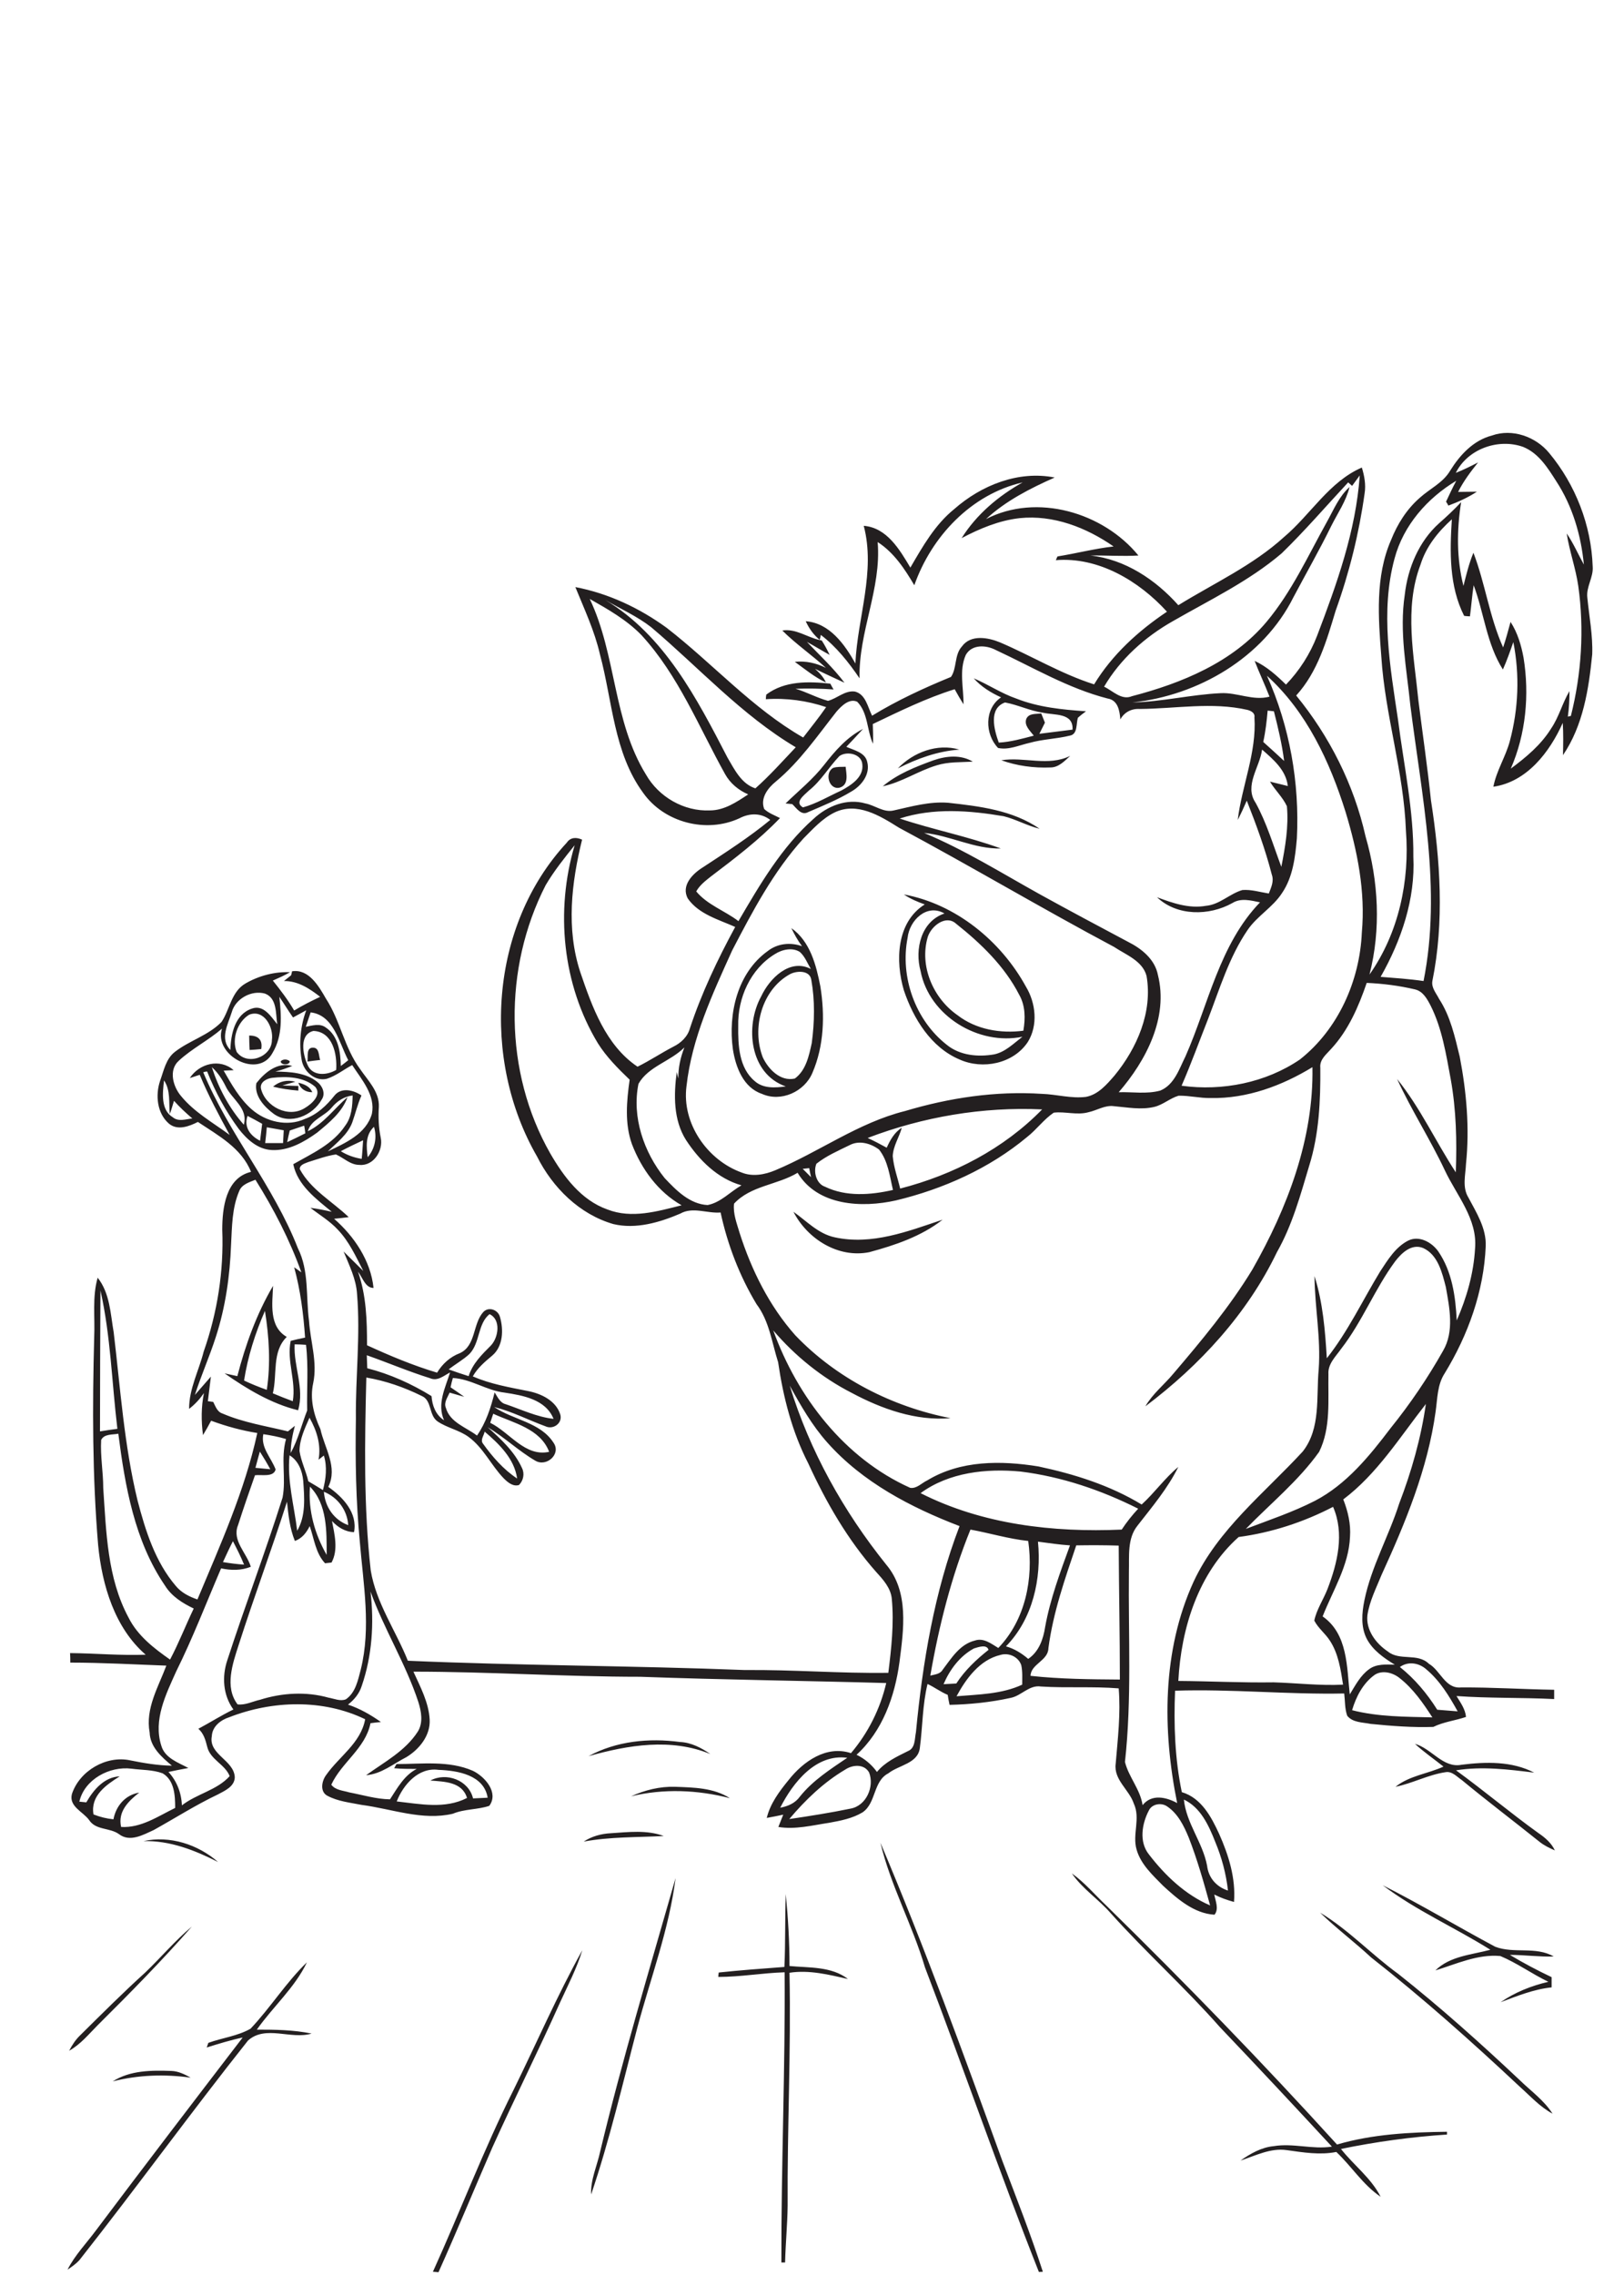 <?xml version="1.0" encoding="utf-8"?>
<!-- Generator: Adobe Illustrator 21.0.2, SVG Export Plug-In . SVG Version: 6.00 Build 0)  -->
<svg version="1.2" baseProfile="tiny" id="Layer_1" xmlns="http://www.w3.org/2000/svg" xmlns:xlink="http://www.w3.org/1999/xlink"
	 x="0px" y="0px" viewBox="0 0 700 980" overflow="scroll" xml:space="preserve">
<path fill="#231F20" d="M48.6,896.6c7.5-4.8,16.7-4.8,25.3-4.5c3,0.1,5.8,1.5,8.3,2.9C71,893.4,59.6,893.8,48.6,896.6 M108,873.9
	c8.6-9.1,15.3-19.9,24.3-28.6c-5.2,10.9-14.6,19.1-21.6,29c7.9,0,15.8,0.1,23.6,1.7c-8.9,2.7-19.8-3.8-27.4,3
	c-24.7,31.1-48,63.3-72.6,94.5c-1.5,1.7-3.4,3-5.2,4.2c3.2-6.3,8.2-11.4,12.4-17.1c20.9-27.8,42-55.4,63.1-82.9
	c-5.2,1.1-10.4,2.7-15.5,4.3c0.2-0.5,0.5-1.5,0.7-2C95.9,877.8,102.4,877.1,108,873.9 M62.6,849.7c6.8-6.5,12.9-13.8,20.1-19.8
	c-12.9,14.7-26.6,28.6-40.5,42.4c-3.9,3.9-7.4,8.3-12.4,11.1c1.3-2.5,2.8-4.8,4.8-6.7C43.9,867.5,53,858.4,62.6,849.7 M569,823.9
	c12.3,7.4,22.1,18,33.7,26.4c18.2,14.4,35.4,29.8,52.3,45.7c4.8,4.7,10.5,8.7,14.2,14.5c-5.4-2.9-9.5-7.5-14-11.5
	c-20.7-19.4-41.9-38.3-64.2-55.8C583.8,836.5,576,830.7,569,823.9 M338.7,815.9c1,10.3,1.6,20.6,1.6,31c8.5,0.8,18.1,0.1,25.2,5.6
	c-8.3-1.9-16.7-4-25.2-2.7c0.7,33.4-1,66.8-0.8,100.3c-0.1,8.2-0.9,16.3-1.1,24.5l-1.6,0c-0.1-41.7,1.7-83.4,1.4-125
	c-9.6,0.3-19,2-28.6,2c0-0.5,0.1-1.4,0.2-1.9c9.4-1,18.9-1.7,28.3-2.4C338.6,836.8,338.3,826.3,338.7,815.9 M596,812.1
	c16.4,8.3,32.2,17.8,48.5,26.5c8.1,3.1,17.5-0.3,25.2,4.2c-6.3,0.2-12.6-0.7-18.9-0.7c5.8,3.5,11.9,6.7,18,9.6c0,1.5,0,3,0,4.4
	c-7.7,0.8-14.8,3.7-22,6.4c6.2-4.3,13.3-7.1,20.6-8.8c-7.1-3.4-13.5-8.1-20.7-11.1c-9.7-0.9-18.9,3.4-28,6.2
	c6.3-6.2,15.5-6.7,23.7-8.9C627.1,830.3,610.4,823,596,812.1 M291.2,809c-2.8,22.1-10.8,43.1-16.5,64.5c-6.3,24-11.9,48.3-19.9,71.8
	c-0.3-6.4,2.6-12.4,3.9-18.5C268.2,887.2,280,848.2,291.2,809 M462,807c5.6,4,10,9.3,15,14c34,33.3,67.2,67.5,99.3,102.8
	c15.3-4.5,31.5-5.3,47.4-5.5c0,0.3,0,0.9,0,1.2c-15.3,1-30.6,3.1-45.7,6.2c5.5,7,13,12.5,17.1,20.6c-7.6-5.1-12.5-13.1-19.1-19.3
	c-7.1,1.4-14.3,0.2-21.4-0.8c-7-1-13.4,2.4-19.9,4.5c4.3-3,9-5.7,14.3-6.2c8.4-1.4,16.7,1.5,25.1,0.2c-16-17.3-32.1-34.5-48.3-51.5
	c-15-17-31.9-32.2-47-49C473.5,818.1,466.6,813.7,462,807 M61.8,793.1c11.4-2.5,23.5,1.4,32.2,9C83.9,797,73.3,792.8,61.8,793.1
	 M251.6,793.3c3.5-2.3,7.6-3.4,11.7-3.6c7.6-0.5,15.5-1.5,22.8,1.2C274.5,791.5,263,791.2,251.6,793.3 M272,773.8
	c6-2.7,12.4-4.3,19-4.1c8,0.3,16.6,0.4,23.6,4.9C300.7,771,286,770.4,272,773.8 M609.9,751.2c7.2,2,12.1,10.6,20.1,9
	c10.4-1.3,21.7-1.6,31.3,3.4c-11.2-1.4-22.4-2.8-33.7-1c12.1,8.8,23.5,18.4,35.6,27.1c2.8,1.9,5.5,4.2,7,7.4c-2.3-1-4.6-2.1-6.6-3.7
	c-11.1-8.9-22.5-17.5-33.5-26.6c-2.1-1.4-4.2-3.9-7-3.4c-7.5,1.1-14.2,4.8-21.6,6.3c6-4.8,13.9-5.6,20.7-8.7
	C618.2,757.8,613.8,754.8,609.9,751.2 M253.7,756.5c11.9-6.5,26-7.9,39.4-6.1c4.8,0.2,9.2,2.5,13.1,5.2
	C289.3,748.6,270.7,751.7,253.7,756.5 M342,522c5.7,4,10.7,9.5,17.8,11c16,3.5,31.6-2.6,46.5-7.6c-9.2,7.2-20.5,11-31.6,14
	C361.3,542.1,348,533.7,342,522 M128.6,466.4c2.5,0.6,5,1.6,6,4.1C131.8,470.5,129.5,469.1,128.6,466.4 M117.7,468.1
	c2.7-2.3,6.1-3.1,9.6-2.1c-1.9,0.5-3.8,1.1-5.6,1.6c2.3,0.1,4.6,0.1,6.9,0.2l0,2C124.9,469.5,121.3,469,117.7,468.1 M117.3,464.3
	c-2.3,0.3-5.4,1.8-4.8,4.7c1.9,7.7,11.8,12.8,18.9,8.3c2.9-1.7,7.4-5.6,4.5-9.1C130.9,463.8,123.6,463.6,117.3,464.3 M110.5,466.6
	c3.6-4.6,9.2-9.3,15.5-7.4c-2.4,0.9-4.8,1.8-7.3,2.4c6.2,0.1,13.1,0.4,18.1,4.5c2.2,1.7,3.6,5,1.9,7.5c-3.8,6.9-13.6,11.2-20.6,6.3
	C114,476.9,109.5,472.1,110.5,466.6 M121,457.2c0.9-1.1,3-1,3.9,0C124.9,458.9,121,458.9,121,457.2 M132.5,457.3
	c0.4-2.1-0.7-6.1,2.5-6c2.7,0.1,2.3,3.4,3,5.3C136.2,456.8,134.4,457,132.5,457.3 M107.4,446.1c3.9-0.1,5.9,1.9,5.2,5.8
	c-1.7,0.2-3.3,0.3-5,0.4C107.5,450.2,107.4,448.1,107.4,446.1 M340.6,419.6c-12.2,6.6-16.7,23.3-11.8,35.9
	c2.4,5.1,7.6,10.5,13.8,9.1c4.8-3.5,6.1-9.8,7.3-15.3c1.2-9,1.4-18.3-0.2-27.2C349.1,417.9,343.5,418.1,340.6,419.6 M334,411
	c-10.5,6.4-16.1,18.9-15.8,31c-0.1,8.2,0.3,18,7.1,23.7c3.7,3.3,8.9,2.9,13.4,2.3c-15.6-5.4-17.7-25.9-10.6-38.8
	c3.6-7.7,12.3-16.5,21.4-11.8c-1.5-2.5-2.5-5.3-4.7-7.3C341.6,408,337.1,409,334,411 M341.1,399.8c8.1,5.7,10.7,15.9,12.5,25.1
	c2,12.4,1.6,25.6-3.4,37.2c-3.4,8.2-13.6,12.8-21.8,9.1c-8-2.7-11.3-11.5-12.5-19.2c-2.1-15.3,1.9-32.9,15-42.3
	c4.2-3.3,9.8-3.9,14.8-2.1C343.9,405.2,342.4,402.5,341.1,399.8 M399.9,403.6c-3.7,12.5,2.3,26.4,12.8,33.7c8,6.2,18.6,8,28.4,6.7
	c0.9-5.2,0.9-10.8-1.8-15.5c-6.3-12.3-16.5-22.1-27.2-30.6C407.7,393.9,401.4,398.9,399.9,403.6 M391.2,404
	c-3.3,16.8,3.3,35.4,16.8,46c5.7,4.7,13.5,5.4,20.5,4.2c4.8-1,8.4-4.7,12.2-7.6c-18.9,3.9-40.2-9-43.9-28.3
	c-2.6-9.4,0.2-21.4,10.3-24.8C399.5,389.1,392,396.4,391.2,404 M389.6,385.3c22.3,4.1,41.8,20,52.6,39.7c4.3,7.1,5.3,16.7,0.8,23.9
	c-6.2,9.3-19.4,12-29.4,7.5c-12.3-5.2-19.9-17.6-24-29.8c-3.7-12.5-3.3-29.3,9-37C395.5,388.5,392.4,387.2,389.6,385.3 M359.1,330.8
	c1.7-0.6,3.6-0.4,5.4-0.5c0.3,3.1,1.5,7.8-2.6,9C357.3,340.4,355.3,332.9,359.1,330.8 M402.4,327.5c5.5-1.9,11.8-2.5,16.9,0.6
	c-5.2,0.3-10.5,0-15.6,1.6c-8,2.4-15,7.3-23.2,9C386.8,333.4,394.7,330.3,402.4,327.5 M431.6,327.5c9.9-1.6,20.2,2.8,29.7-1.9
	c-2.4,2.2-5,5-8.5,5C445.6,330.9,438.3,329.9,431.6,327.5 M387,331c6.6-6.9,17-10.9,26.5-8.1C404,323.6,395.3,326.8,387,331
	 M361.8,325.7c-4.6,4.8-7.9,10.7-13.2,14.9c-1.9,1.9-6.4,5-2.5,7.2c5.8-1.6,11.1-4.8,16.6-7.3c4.2-2.3,9.6-5.7,9-11.2
	C371.4,324.7,365,323.4,361.8,325.7 M355.3,329.4c4.7-6,9.8-11.9,16.7-15.4c-2.4,2.6-4.8,5.2-7.2,7.7c3.3,1.5,8.1,2.4,9,6.5
	c1.4,5.4-2.5,10.3-6.9,12.8c-5.8,3.5-12.2,6.1-18.5,8.8c-3,1.7-5-1.6-6.9-3.4c-1-0.1-1.9-0.2-2.9-0.3
	C344.3,340.6,350.5,335.6,355.3,329.4 M430.5,319.9c5.2-0.3,10.1-1.7,15.1-3c-1.6-2.1-4.3-4.4-3.2-7.3c1.2-2.5,4.2-1.9,6.4-2.3
	c0.5,1.3,1.1,2.7,1.6,4c-0.8,1.6-1.6,3.2-2.4,4.8c4.8-0.6,9.6-1.2,14.3-1.8c0.4-7.4-7.8-6.1-12.8-7.3c-5.6-0.8-10.8-3.4-16.3-4.4
	C426,305.2,428.5,314.3,430.5,319.9 M419.7,292.2c6.2,2.6,11.9,6.5,18.3,8.7c9.6,3.8,19.9,4.8,30.1,5.5c-1.2,0.9-2.4,1.8-3.5,2.8
	c-0.8,2.6,0,7.1-3.5,7.7c-5.7,1.4-11.6,1.5-17.3,3.1c-4.5,1-9,3.2-13.6,2.2c-5.7-5.9-6-16.9,1.3-21.8
	C427.1,298.4,422.9,295.8,419.7,292.2 M337.2,271.6c5.9-0.9,10.6,2.9,16.1,4.1l0.9,0.2c1.3,2,2.4,4.1,3.4,6.2
	c-3.3-1.8-6.5-3.8-9.8-5.6c5.5,5.8,11.4,11.2,16.2,17.6c-4.3-2-8.5-3.9-12.7-6c1.9,1.7,3.7,3.6,4.7,5.9c-4.9-2.3-9.1-5.8-13.4-8.9
	c4.6-0.5,9.2,0.5,13.4,2.6C349.9,282.1,343,277.4,337.2,271.6 M495.2,779.9c-3,5.7-4.3,13.5,0,18.9c7,9.1,15.7,17.4,26.4,22
	c-2.7-9.8-5.5-19.7-9.2-29.2c-2.1-5.1-4.7-10.4-9.4-13.5C500.5,776.4,496.5,777.1,495.2,779.9 M510.3,775.2c1,10.2,8.1,18.4,10,28.5
	c0.6,5.2,4,9.1,9,10.7c-0.8-7.2-2.7-14.3-5.5-21C521,786.3,517.5,778.6,510.3,775.2 M171,776c10,1.1,20.8,3.4,30.3-1.5
	c-2.1-7-9.8-7-15.8-7.5c6.9-3.7,16.5-0.2,18.4,7.7c2.1-0.1,4.2-0.2,6.3-0.3c-1.6-9.8-12.9-11.7-21.2-12
	C180.4,761.2,173.8,768.8,171,776 M34.2,776.1c1,0.1,2,0.2,3,0.3c3.1-5.4,7.7-10.9,14.4-11.2c-5.9,3.7-12.7,8.4-11.3,16.4
	c2.8,1.1,5.6,1.8,8.6,2.1c1.1-5.8,5.1-10.5,11.1-11.5c-4.7,3.7-9.3,8.2-7.8,14.8c8.6,0.5,15.9-4.6,23.3-8.2c0-5.3-0.3-11.9-5.4-14.9
	c-4.3-1.6-9-1.4-13.4-2C47.2,760.7,36.4,766.5,34.2,776.1 M364.3,762.3c-9.3,5.5-17.2,13.1-24.1,21.3c8.8-1.3,17.7-2.7,26.4-4.5
	c6.8-1.2,10.4-9.5,8-15.6C372.4,759.7,367.4,760.2,364.3,762.3 M336.3,778.7c3.4-0.6,6.5-2,8.5-4.8c5.6-7,13.2-11.8,20.4-16.7
	C351.6,755.4,341.8,767.9,336.3,778.7 M592.5,721.5c-5,3.6-8,9.4-9.7,15.2c11.3,2.9,23,2.8,34.6,3.1c-4-6.2-8.3-12.4-14.2-17
	C600.3,720.5,595.8,719.3,592.5,721.5 M603.4,718.1c6.4,5.1,11.7,11.4,16.1,18.4c2.9,0.2,5.9,0.5,8.8,0.7c-3.6-6.5-7.6-13.1-13.4-18
	C611.7,716.3,607,715.5,603.4,718.1 M412.3,730.7c9.5-0.8,19.5-0.9,28.3-5c0-2.8,0.2-5.6-0.4-8.4c-1.2-3.6-5.4-5.5-9-4.4
	C422.3,715,416.4,723.1,412.3,730.7 M419.8,710.1c-6.1,3.3-10.4,9.1-13.1,15.4c1.8-0.1,3.7-0.2,5.5-0.3c3.7-5.7,8.6-10.3,13.9-14.5
	C425.3,708.2,421.8,709.5,419.8,710.1 M451.9,710c-0.1,5.4-7.6,6.8-7.7,11.9c12.8,1.4,25.7,1.5,38.5,1.6c0-19.2-0.4-38.4-0.5-57.7
	c-6.1-0.2-12.2-0.2-18.3-0.1C459,680.2,453.9,694.7,451.9,710 M447.4,664.1c1.6,16-2.3,33.4-13.8,45.1c3.6,1,6.8,3,9.6,5.4
	c4.6-3.1,6.5-8.5,7.3-13.8c2.2-12.1,6.5-23.6,10.7-35.1C456.6,665.4,452,664.7,447.4,664.1 M96.1,672.9c3,0.5,6.1,0.9,9.1,1.1
	c-1.4-3.5-3.1-6.8-4.8-10.1C98.9,666.8,97.5,669.9,96.1,672.9 M418.3,658.9c-8.2,20.2-13.6,41.5-17.3,62.9c1.9-0.5,4.2-0.6,5.3-2.5
	c3.8-5,7.4-11,13.9-12.6c3.8-1.3,7.1,1.4,10.1,3.2c11.7-12.1,15.2-29.9,12.9-46.1C434.7,662.9,426.6,660.4,418.3,658.9 M533.9,662.1
	c-17.4,15.5-24.8,39.3-26,62c13.7,0.1,27.4,0.8,41.1,0.6c10,0.3,19.9,1.5,29.9,1c-1-6.5-2-13.4-5.7-19c-2-3.1-5-5.3-6.7-8.6
	c1-4.8,3.9-9,5.7-13.6c4.3-11.2,7.4-23.9,2.4-35.4C561.9,655.7,548.1,660.2,533.9,662.1 M139.6,642.6c0.5,6.5,4.3,12.1,10.5,14.4
	C149.7,650.6,145.6,645,139.6,642.6 M133.6,640.4c-0.8,10.3,2.1,20.5,7.2,29.4C140.8,659.8,141.1,648,133.6,640.4 M396.8,643.2
	c26.6,13.5,57.2,17,86.7,15.7c2.1-3.2,4.5-6.2,7.1-9c-15.9-8-33-13.8-50.7-16C425.2,632.5,409.1,634.2,396.8,643.2 M124.8,626.9
	c-1.1,11,2,21.7,3.3,32.5c3.8-6.5,3.1-14.3,2.6-21.5C130.3,633.6,128.6,629.2,124.8,626.9 M112,625.3c-0.6,2.3-1.3,4.6-1.9,7
	c2.1,0.2,4.3,0.4,6.4,0.6C115.1,630.3,113.6,627.8,112,625.3 M113.5,617.8c-1.2,5.8,3.4,10.1,5.3,15.2c-0.9,3.5-6.1,2.1-8.9,2.5
	c-2.5,7.1-5,14.3-7.3,21.5c-2.7,6.6,3.7,11.9,5.5,17.9c-4.1,1.7-8.6,1.6-12.8,0.7c-6.4,14.9-12.2,30-19.4,44.5
	c-4.4,9.8-9.9,20.8-6.4,31.8c1.5,5.4,7.2,7.3,11.7,9.7c-2.9,0.5-5.7,1.1-8.6,1.7c3.6,3.9,5.6,9,5.8,14.4c6.4-5,15.1-6.5,20.6-12.6
	c-2-5.1-8.4-7.1-9.7-12.7c-0.7-2.8-1.5-5.7-3.8-7.7c5.1-2.7,9.9-5.8,15.1-8.3c-4.5-6.2-5-14.2-2.6-21.3c7.6-23.4,16.4-46.5,23.8-70
	c1.6-8.3-0.9-16.9,1.5-25.2C120,618.9,116.8,618.3,113.5,617.8 M208.9,616.7c-0.3,1.7-2,3.6-0.7,5.2c4.1,5.7,8.8,11.1,14.7,15
	C221.7,628.3,215.1,622,208.9,616.7 M43.6,620.3c-0.4,6.9,0.9,13.8,0.9,20.7c1.3,18.9,1.7,38.7,10.9,55.8
	c3.9,7.8,10.9,13.2,17.9,18.1c3.8-7.2,6.7-14.7,10.2-22c-4.8-2.3-9.5-5.2-12.4-9.9c-13.1-19.2-17.2-42.8-20.1-65.4
	C48.5,618.1,44.9,617.6,43.6,620.3 M133.4,610.7c-2,4.6-4.3,9.3-4.3,14.4c0.7,4.5,2.8,8.6,3.8,13c2.1,1.2,4.2,2.5,6.3,3.8
	c1.3-4.9,1.9-10,0.4-14.9c-0.8,0.6-1.5,1.2-2.3,1.8C138.5,622.4,136.5,616.2,133.4,610.7 M212.6,609c-0.4,1.3-0.9,2.6-1.3,3.9
	c8.4,4.1,15,14.8,25.4,12.5C232.9,615.4,221.3,613,212.6,609 M579,645.9c2,5.1,3.3,10.6,2.9,16.1c-0.5,12.4-7.4,23.1-11.8,34.3
	c10.9,7.6,10.4,21.8,11.7,33.6c2.4-3.9,4.6-8.2,8.4-10.9c3.1-2.3,7.3-2,11-1.9c-4.7-2.9-9.5-6.2-12.1-11.2c-2.6-5.1-2.1-11.1-1-16.5
	c3-14.6,10.5-27.6,15-41.7c5.3-13.8,9.4-28.2,11.5-42.9C603.3,619.2,593.6,634.9,579,645.9 M340.4,596.9
	C349,625,363.6,651.1,382,674c9.9,11.7,7.5,28,5.7,42c-2,14.8-7.3,29.7-18.5,39.9c3.5,1.7,6.5,4.2,8.8,7.4c3.5-4.3,8.6-6.6,13.4-9
	c3.2-1.3,2.8-5.3,3.4-8.1c2.9-30.1,7.9-60.4,18.8-88.8c-21.1-8.1-41.8-18.9-57-36C350,614,345.1,605.4,340.4,596.9 M195.2,593.6
	c-0.4,1.3-0.7,2.6-1,4c2,1.3,3.9,2.7,5.9,4.1c-2.1-0.6-4.2-1.2-6.3-1.8c-0.9,2.1-2.6,4.3-1.6,6.6c1.8,6.3,8.7,8.3,13.4,11.9
	c3.9-5.6,6-12.1,7.6-18.6c1.3,2,2.3,4.5,4.8,5.1c6.8,2.3,13.4,5.5,20.6,6.3c-3.4-8.4-13.2-10.1-21.1-11.3
	C209.7,599,203,594,195.2,593.6 M158.1,583.8c0.1,1.9,0.1,3.7,0.2,5.6c9.8,2.5,19.1,6.7,27.7,12c0.3,4.1,1.8,8.1,5.4,10.4
	c-3.1-7,0.5-13.9,2.6-20.6c-2.7,1.4-5.4,3.9-8.6,2.5C176.1,590.8,167.2,587,158.1,583.8 M202.3,583.3c-2.7,2.5-6,4.3-8.9,6.6
	c2.8,1,5.7,2,8.6,2.9c1.7-5.4,5.7-9.3,9.6-13.2c3.3-3.5,4.4-11.2-0.6-13.5C205.8,570.3,207,578.5,202.3,583.3 M105.2,594.7
	c3.2,1.5,6.4,2.8,9.8,4c1.7-11.3,1-22.8-0.8-34C110,574.3,106.8,584.4,105.2,594.7 M43.3,555.9c-0.1,20.2-0.2,40.5-0.2,60.7
	c2.5-0.4,5-0.8,7.5-1.1C48.2,595.6,47.7,575.5,43.3,555.9 M601.4,543.3c-8.8,11.9-14.2,26-23.3,37.7c-2.3,3.3-5.8,6.5-5.5,10.9
	c-0.2,11.2,1.1,23.2-4,33.5c-8.9,12.5-21,22.3-31.6,33.2c10-3.8,20.2-7.2,29.8-12.1c13.6-7.1,23.5-19.3,32.6-31.3
	c8.4-10.4,16-21.6,22.6-33.3c4.9-8.4,2.8-18.5,1.2-27.5c-1.6-6.2-3.4-13.9-9.8-16.8C608.4,535.6,604.1,539.8,601.4,543.3
	 M103.1,513.1c-3.1,7.2-3.1,15.3-3.5,23c-0.5,13.5-2.4,27-6.6,39.9c-2.7,8.4-6.3,16.5-9,24.9c2.3-2.6,4.6-5.3,6.9-7.9
	c-0.4,3.5-0.9,7.1-1.3,10.6c0.8,0.1,1.5,0.2,2.3,0.3c1,1.9,1.7,4.3,4,5c9,3.9,18.8,5.4,28.2,7.7c1-0.8,2-1.6,3-2.4
	c-1,3.8-1.8,7.7-1.8,11.7c3.2-5.8,4.7-12.2,7.1-18.3c-0.2-9.4,0.6-19-0.5-28.3c-1.6-0.1-3.3-0.2-4.9-0.2c-0.5,9.6,4.3,18.8,1.5,28.4
	c-11.5-2.8-22.1-9.2-31.7-15.9c1.8,0.4,3.6,0.8,5.5,1.2c3.5-13.5,8.3-26.8,15.4-38.9c-0.3,7.6-1.9,17.5,5.9,22
	c-6.5,6.4-4,16.1-6,24.3c2.8,1.2,5.7,2.3,8.6,3.4c1.5-8.8-2.7-17.3-0.9-26c2-0.5,4.1-1,6.2-1.4c-0.7-10.2-2-20.4-4.7-30.3
	c1,0.7,2,1.4,3.1,2.2c-5-14-11.9-27.3-19.8-39.9C107.4,509.3,104.2,510.2,103.1,513.1 M346,503.5c1.2,1.2,2.4,2.4,3.6,3.6
	c-0.3-1.3-0.6-2.6-0.8-3.9C348,503.3,346.7,503.4,346,503.5 M366.2,493.3c-4.9,2.4-10,4.6-14.3,8c-1.4,3.4-0.1,8.6,3.7,9.9
	c9.1,4.4,19.6,3.6,29.3,1.4c-1.4-5.9-2.1-12.5-6-17.4C375.3,492.5,370.3,491.1,366.2,493.3 M146.9,495.9c2.7,1.7,5.8,2.8,9,3.3
	c0.3-2.7,0.4-5.3,0.6-8C153.3,492.7,150.1,494.2,146.9,495.9 M158.5,498.5c3.1-3.7,4.1-8.5,2.7-13.1
	C157.4,488.9,157.9,494,158.5,498.5 M115,485.6c-0.2,2.3-0.4,4.5-0.7,6.8c2.5,0,5.1,0,7.7,0c0.1-1.8,0.2-3.7,0.3-5.5
	C119.9,486.5,117.4,486,115,485.6 M124.9,487c-0.4,1.7-0.8,3.3-1.1,5c2.6-1.2,5.2-2.5,7.8-3.8c-0.1-0.8-0.3-2.5-0.5-3.3
	C129,485.6,127,486.3,124.9,487 M106.7,480.7c-1.7,4.8,1.2,8.6,5.4,10.7c0.3-2.4,0.6-4.8,0.9-7.3C111,483,108.9,481.8,106.7,480.7
	 M374,490.2c2.8,1.3,5.5,2.7,8.2,4.2c1.5-3.3,3.3-6.6,6.5-8.6c-1.1,4.1-3.7,7.8-3.9,12.2c0.4,4.8,2.1,9.3,3.2,14
	c22.9-5.9,44.6-17.1,61.2-34.1C423.6,476.7,397.8,481.1,374,490.2 M70.7,465.4c-0.6,5.4-1.5,12.7,3.8,15.9c2.4,2,5.6,0.8,8.4,0.5
	c-2.8-2.4-5.5-4.9-7.9-7.6c-0.6,1.9-1.1,3.8-1.8,5.7C72.7,475,73.6,469.7,70.7,465.4 M87.6,461.9c11.1,26.6,30.3,48.9,40.8,75.8
	c4.9,9.8,3.4,20.8,4.8,31.3c0.6,9,3.7,17.8,1.8,26.8c-1.5,6.8,0.2,13.6,3.1,19.8c1.8,8.3,7.6,16.4,3.4,24.9
	c6.3,4.4,12.7,11.2,11.1,19.5c-3.8-0.1-7-2.1-9.5-4.8c1.1,5.8,2.8,12.4-0.2,17.9c-0.7,0.1-2.1,0.2-2.8,0.3c-4.1-4.4-4.7-10.6-6.6-16
	c-1.4,2.8-3.3,5.3-6.4,6.4c-2.2-5.4-2.8-11.2-3.4-16.9c-6.6,20.6-14.2,41-20.8,61.6c-2.6,8.1-6.2,18.2-0.5,25.7
	c3.4,0.4,6.5-1.3,9.7-2c9.5-3,19.9-3.6,29.5-0.9c2.4,0.4,5.1,1.7,7.5,0.7c4.2-2.9,5.2-8.3,6.4-12.8c4.5-18.1,1.1-36.8-0.4-55
	c-1.7-17.6-2-35.3-1.7-53c-0.2-17.9,2-35.9,0.5-53.8c-0.4-6.5-3.4-12.4-5.8-18.3c2.9,2.8,5.6,5.6,8.5,8.4c-3.2-6.2-6.1-12.7-11-17.8
	c-3.4-3.7-7.8-6.3-11.8-9.4c3.1,0.4,6.1,1,9.2,1.7c-6.8-5.6-14.7-11.4-16.6-20.5c8.1-4.6,17.1-8.6,22.4-16.6c2.8-3.7,3.1-8.5,3.2-13
	c-3.6,0.4-6.7,2.4-9,5.2c-3.1,3.8-8.9,5.1-10.3,10.2c6.9-3.3,11.4-9.8,17.1-14.7c-2.3,6.5-7.9,11-13.1,15.3
	c-5.7,4.1-12.4,7.9-19.6,7.5c-6-0.3-10.7-4.6-14.2-9.1c-5.6-7.6-10.1-15.9-13.6-24.7C88.8,461.5,88,461.8,87.6,461.9 M91.3,459.7
	c2.9,9,7.5,17.7,13.8,24.8c2-7.2-5.3-11-7.9-16.7C95.7,464.8,93.8,461.9,91.3,459.7 M275.2,466.9c-2.9,14.3,2.3,29.4,11.3,40.6
	c5,5.3,10.8,11.2,18.5,11.6c5.7-1.1,9.7-5.7,14.6-8.5c-10.3-2.9-18.2-10.8-23.9-19.5c-5.5-8.7-5.3-19.5-4-29.3
	c0.2,0.9,0.4,1.9,0.7,2.8c-0.1-4.6,0.9-9.1,2.6-13.4C288.9,457.3,279.4,459.4,275.2,466.9 M132.5,458.6c2.1,5.1,8.3,4.7,12.4,2.3
	c0.5-6.7-1.5-16.5-9.8-16.8C128.9,445.6,130.5,454.1,132.5,458.6 M107.4,437.1c-5.1,3.1-7.6,10.5-5.4,16c4.4,6.2,15.2,2.3,15.2-5.1
	C118,442.5,113.8,434.6,107.4,437.1 M133.9,436.1c-0.7,2.1-1.4,4.1-2.1,6.2c2.8-0.5,6-1.6,8.6,0.3c5.4,3.6,6.4,10.6,6.5,16.6
	c1.1-0.8,2.2-1.7,3.2-2.5C146.1,449.1,143.9,437.3,133.9,436.1 M120.4,429.4c0.9,8.1,1.5,16.8-2.9,24.1c-6.1,11.6-25.6,1-21.8-10.4
	c-5.9,5.1-13,8.6-18.7,13.9c-4.4,4-2.4,11.1,1,15.1c5.7,7,13.8,11.5,21,16.8c-4.6-8.4-9.2-17-12.9-25.9c-1.4,0.5-2.9,0.9-4.3,1.4
	c4.1-6.3,13-8.6,18.9-3.4c-1.5,0.1-2.9,0.1-4.3,0.2c3.4,5.9,6.8,12,12,16.6c6.1,5.4,15.4,7.7,23,4.2c5.3-1.9,9.4-5.8,12.8-10.1
	c2.9-3.6,8.2-2.4,11.6,0c-1.7,3.8-2.6,7.8-4,11.7c-2,5.2-6.6,8.6-10.5,12.4c7.5-3.6,16.5-7.5,19-16.2c1.6-8-4.4-14.7-8.5-21
	c-3.6,1.9-6.9,4.6-10.9,5.9c-5.2,1.3-10.2-3.3-10.9-8.3c-1.2-7.1-0.5-14.5,2-21.2c-1.9,1-3.8,2.1-5.7,3.1
	C124.2,435.3,122.4,432.3,120.4,429.4 M99.9,436c-1.6,5.2-5.3,11.5-0.6,16.3c0.2-6.8,1.9-15.3,9.2-17.8c5.1-1.9,8.3,3.4,11,6.7
	c-0.7-4.5,0-11.2-5.3-13.2C108.4,426.4,101.5,430.2,99.9,436 M589.1,423.4c-3.5,10.2-7.9,20.4-15.3,28.4c-2.1,2.4-5.1,4.6-4.7,8.2
	c0.1,14.1-0.5,28.5-4.8,42.2c-3.8,12.7-7.3,25.6-13.9,37.2c-12.8,26.6-33.3,48.8-56.7,66.4c3.1-5.4,8.1-9.3,12-14
	c12.2-14.3,24.3-28.8,34.1-44.9c15.1-26.5,26.5-56.3,25.9-87.2c-13.1,8-28.2,13.6-43.8,13.3c-4.7,0.1-9.2-1.1-13.9-1
	c-3.7,1.1-6.7,3.9-10.4,4.8c-5.8,1.4-11.7,0.2-17.5-0.3c-3.9-0.5-7.2,1.8-10.9,2.6c-5,1.4-10-0.4-15,0.2c-4.3,2.9-7.4,7.3-11.5,10.5
	c-16.2,13.5-36.1,22.4-56.5,27.3c-14.7,3.3-33.8,2.4-42.4-11.9c-8.8,5.3-20.2,5.5-27.4,13.3c-0.5,4.3,1.2,8.5,2.4,12.6
	c5.1,16,12.8,31.5,24,44.1c17.8,18.6,41.8,30.8,66.9,35.7c-14.9,1.3-29.7-4-42.6-10.9c-12.9-6.6-24.4-15.9-33.8-26.9
	c10.4,28.7,30.7,55.1,59,67.8c2.8,0.5,5-2.1,7.4-3.2c14.3-8.7,31.8-8.6,47.9-6c15.5,3.3,30.8,8.1,44.5,16.4
	c5.6-5.1,10-11.4,15.8-16.2c-4.6,9.3-11.3,17.2-17.6,25.3c-4.5,5.6-3.5,13.2-3.7,19.8c-0.3,27.3,1.3,54.8-1.7,82
	c1.6,6.5,6.6,11.8,7.6,18.6c3.9-4.9,10.1-3.5,14.9-0.9c-6.4-31.5-6.5-65.7,7.1-95.4c10.5-22.5,30.5-38.1,47-56
	c7.9-10,5.8-23.5,6.9-35.4c1-13.5-1.7-26.8-1.8-40.2c3.6,11.4,4.6,23.5,5.3,35.4c9.1-11.5,15.4-24.9,23-37.4
	c3.3-5,6.6-10.5,12.1-13.3c4.7-2.3,10.1,0.7,12.9,4.6c6,8.7,7.5,19.5,8,29.8c4.3-9.8,7.3-20.3,7.9-31c1.1-12.7-7.9-22.8-13-33.6
	c-6.3-13.4-14.4-25.9-20.6-39.4c10,12.4,16.6,26.9,25.3,40.2c0.5-13.4,0.2-26.9-2.2-40.2c-2-10.7-3.7-21.7-8.6-31.5
	c-1.5-2.9-3.3-6.3-6.8-7.1C603.1,424.6,596.1,423.7,589.1,423.4 M235.2,381.3c-18.3,35.7-18,80.6,2,115.6
	c5.8,10,13.3,20.1,24.6,24.1c10.5,4.1,21.6,0.8,32-1.8c-10.1-5.7-17.3-15.6-21.4-26.3c-3.2-8.9-2.3-18.6-1-27.8
	c-5-4.8-10-9.8-13.7-15.7c-15.3-25.3-18.4-57.1-10-85.3C243.2,369.7,238.8,375.2,235.2,381.3 M359.7,350c-5.3,2.6-9.3,7.1-13.4,11.2
	c-12.9,14.2-21.9,31.3-30.7,48.2c-8.5,18.8-17.4,37.8-19.7,58.5c-2.1,16,9,31.9,23.8,37.2c4.7,1.9,10,0.9,14.5-1
	c18.9-7.9,35.8-20.5,55.9-25.5c19.1-5.7,39-8.7,59-7.4c6.3,0.2,12.6,2.1,19,1.3c5.3-1,9-5.4,12.3-9.2c9.7-11.8,16.5-27.4,13.8-42.9
	c-1.7-6.5-8.9-9.1-14-12.5c-31.2-16.6-61.6-34.7-92.8-51.4C379.3,351.4,369.4,345.3,359.7,350 M544,322.9c-1,7.6-7.8,15.5-2.8,22.9
	c4.8,8.7,7.6,18.3,11.1,27.6c1.7-8.6,3.2-17.4,2.4-26.1c-1.8-3.9-5.1-6.9-7.3-10.6c2.6,0.6,5.1,1.3,7.7,1.9
	C554.3,331.7,548.8,327.1,544,322.9 M546.4,306.1c-0.4,4.5-0.9,9-1.9,13.5c3,2.7,6,5.4,9,8.2c-0.9-7.2-2.6-14.3-4.4-21.4
	C548.2,306.3,547.3,306.2,546.4,306.1 M546.1,291.1c9.8,21.8,14.1,46.1,12.9,70c-0.7,8.1-1.7,16.7-6.4,23.6c-4,6.2-10.8,9.9-14.9,16
	c-7.9,11.6-12,25.3-17,38.3c-3.8,9.6-7.3,19.3-11.4,28.7c17.6,2.4,36.3-1.3,51-11.3c16.5-13,25.8-33.9,26.7-54.7
	c1.6-17.6-1.9-35.1-7-51.9C573.2,328.1,563.2,306.6,546.1,291.1 M416.3,282.1c-3,6.7-0.9,14.2-1,21.3c-1.3-2.1-2.6-4.3-3.8-6.5
	c-12.2,3.8-23.8,9.5-35.3,15c0.1,2.8,0.2,5.6,0.1,8.5c-2.7-5.9-2.1-13.3-6.8-18.1c-3.4-1.6-6.8,1.8-8.9,4.2
	c-8.2,10.4-15.8,21.5-26.1,30.1c-3.5,2.8-6.9,7.2-5.1,11.9c1.9,1.8,4.5,2.7,6.8,3.9c-9,9.4-19.4,17.3-29.7,25.1
	c-2.4,1.9-4.9,3.8-6.4,6.5c4.8,5.8,12.3,8.3,18.2,12.8c9.2-15.7,18.6-31.9,32.4-44.1c5.9-5.5,14.3-8.9,22.3-6.6
	c4.2,0.8,7.9,4.1,12.3,3c7.6-1.7,15.4-3.9,23.3-3.3c13.6,1.5,27.9,3.2,39.5,11.2c-5.4-1.3-10.2-4.1-15.5-5.4
	c-14.8-2.5-30.3-3.7-44.8,1c14.4,4.8,29.4,7.7,43.6,12.9c-11.4,0.3-21.8-5.6-33.1-6.7c17.5,7.3,33.6,17.4,50.2,26.6
	c12.5,6.9,25.1,13.6,37.7,20.3c5.8,2.9,11.6,7.5,12.9,14.3c4.6,18.3-5.1,36.9-16.9,50.5c5.9-0.2,12,0.9,17.9-0.7
	c6.1-2.5,8.2-9.4,10.9-14.8c9.9-22.4,14.6-48.1,32.1-66.3c-3.9-0.8-8.2-2-11.9,0.3c-10,5.6-23.9,5.7-32.5-2.5
	c6.7,2.5,13.8,5,21.1,3.7c5.9-0.5,10.2-5.2,15.7-6.8c3.8-0.3,7.6,0.9,11.4,1.5c1-2.6,2.3-5.3,1.3-8.1c-2.8-10.9-6.7-21.5-10.8-31.9
	c-1.2,2.8-2.5,5.6-3.9,8.3c1.8-14.8,8.2-29.1,7.2-44.2c0.3-1.9-1.5-2.8-3-3.2c-15.3-3.5-31-0.5-46.5-0.4c-3.5-0.2-6.6,1.4-8.3,4.5
	c-0.3-3.7-1-8.3-5.5-9c-17.1-4.4-32.3-13.5-48.2-20.9C425,277.8,418.9,277.5,416.3,282.1 M260.8,258.4c25.5,15.2,39.6,42.5,52.8,68
	c3,5.1,6,11.3,12,13.2c6.2-5.5,11.7-11.7,17.4-17.7c-23.4-13.9-41.7-34.3-62.3-51.7C274.7,265.5,267.5,262.3,260.8,258.4 M254.2,258
	c11.5,24.1,10,52.6,24.2,75.6c5.5,9.7,16.4,16,27.6,15.5c6.2,0,11.5-3.6,16.5-6.9c-4.2-1.8-7.8-4.8-10-8.8
	c-11.3-20.3-20.1-42.5-36-59.8C270.1,267,262.1,262.5,254.2,258 M582.8,209.3c-0.4-0.4-1.3-1.1-1.7-1.5
	c-9.5,10.2-18.7,20.9-28.7,30.6c-14.1,12-30.9,20-46.9,29.2c-12,6.8-22.6,16.3-29.6,28.2c3.8,1.8,7.5,6,12,4.1
	c21.5-5.6,43.4-14.6,58-32c10.9-13,17.9-28.5,26.1-43.2c2.9-5.2,5.2-10.9,9.7-14.9c-1.5,6.1-5.1,11.2-7.9,16.8
	c-5.1,10.4-10.9,20.5-16.3,30.7c-13,26-41,42.3-69.4,45.3c12.8-0.3,25.3-3.4,38-4c7.1-0.4,14,3.4,21.1,1.5c-2-5.2-4.4-10.2-6.4-15.4
	c5.2,2.4,9.5,6.3,13.5,10.2c5.8-6,10.4-13.2,13.4-21c8.5-22.3,16.7-45.1,18.4-69.1C584.9,206.4,583.9,207.8,582.8,209.3
	 M627.5,203.7c3.3-1.3,6.5-2.9,9.6-4.5c-3.2,4-6.3,8.1-8.6,12.7c2.7,0,5.4-0.1,8.1-0.1c-3.8,2.5-8,4.4-12.3,6
	c-0.2-0.4-0.7-1.3-1-1.7c1.4-3,2.8-6,4.4-9c-12.5,7.5-22.8,19.2-26.6,33.5c-6.2,22.8-1.9,46.6,1.5,69.5c2.5,19.6,6.8,39.1,6.6,59
	c0.9,18.2-5.2,36-14.1,51.7c6.2,0.5,12.4,0.9,18.5,1.8c7.9-39.5-0.8-79.6-5.7-118.8c-1.6-15.8-4.8-31.7-2.4-47.6
	c1.3-11.5,6.1-23,14.8-30.8c3.3-2.9,6.5-5.9,9.5-9.1c-1.9,12-2,24.3,1,36.1c1.2-4.8,2.4-9.7,4.3-14.3c5.1,13.3,6.9,27.7,12.8,40.8
	c1.2-3.6,2.2-7.3,3.2-11c3,4.6,4.6,10,5.6,15.4c2.6,16,1,32.9-5.5,47.8c6.6-4.9,13-10.2,17.4-17.3c3.4-5,4.8-10.9,7.9-16.1
	c0,3.7-0.2,7.4-0.7,11c0.3-0.1,1-0.2,1.3-0.3c4.6-18.2,5.8-37.3,3.2-55.9c-1.1-7.7-3.8-15-5-22.7c2.9,4.2,4.9,8.9,7.4,13.4
	c-1.2-12.6-4.9-25.2-11.9-35.9c-3.7-5.8-7.6-12.1-14.3-14.8C645.8,188.7,632.6,193.4,627.5,203.7 M643.1,187.6
	c8.8-3.1,18.9,0.5,24.7,7.6c11.3,13.6,18.1,31.1,18.7,48.8c0.4,4.7-2.9,8.8-2.3,13.5c0.8,8.1,2.4,16.2,2.1,24.4
	c-1.5,15-3.9,30.6-12.6,43.4c0.1-4.6,0.2-9.3-0.1-13.9c-5.6,12.5-15.4,25.4-29.9,27.5c1.3-6.9,5.3-12.9,7.1-19.7
	c3.7-13.8,4.3-28.5,1.5-42.6c-1.4,4-2.8,8-4.5,11.8c-7-11-8.1-24.3-12.6-36.3c-0.7,4.5-1,8.9-1.6,13.4c-0.6,0-1.8-0.1-2.5-0.2
	c-6.5-12.8-6.2-27.6-5.3-41.6c-6,5.4-11.1,11.8-13.5,19.5c-7.2,18.9-2.8,39.3-0.9,58.7c1.8,14.3,3.9,28.5,5.4,42.9
	c4,25.7,5.8,52.2,0.6,77.8c-0.5,2.9,1.7,5.3,2.9,7.7c4.9,7.5,6.8,16.3,8.9,24.9c2.9,15.1,4.3,30.7,2.7,46.1
	c-0.2,4.8-1.7,10.1,1,14.5c3.5,6.6,7.8,13.3,7.5,21c-0.8,19.4-7.6,38.3-17.7,54.8c-3.2,4.9-3.1,10.9-3.9,16.5
	c-3.4,24.6-13,47.8-23.3,70.3c-2.3,5.7-5.2,11.3-6.1,17.4c-0.7,6.4,3.7,12.2,8.8,15.6c5.1,4.2,12.8,0.5,17.7,5.3
	c5,2.9,7,10.8,13.8,10.2c13.4-0.1,26.8,0.8,40.2,1c0,1.3,0,2.7,0,4c-14-0.7-28.1-0.3-42.1-1.3c1.7,2.8,3.8,5.6,4.1,9
	c-4.7,1.6-9.6,2.1-14.1,4.3c-9,0.3-18-0.4-27-1.3c-3.4-0.7-7.7-0.5-10.1-3.5c-1.1-3.1-0.9-6.4-1.3-9.6c-24.3,0.5-48.6-2-72.9-1.2
	c-0.6,14.6-0.1,29.3,2.9,43.7c8.4,2.5,12.7,10.6,16.1,18c4.1,9.2,7.2,19.1,6.4,29.3c-2.9-0.8-5.8-1.8-8.5-3.2
	c0.5,2.8,2.1,6.2,0.1,8.7c-8.8-0.5-16-6.8-22.2-12.5c-4.5-4.6-9.6-9.2-11.4-15.6c-1.9-6.5,1.8-13.4-1.2-19.8c-2-6-8.7-10.2-7.8-17.1
	c0.9-10.8,2.2-21.6,1.3-32.5c-11.2-0.9-22.4-0.1-33.5-0.8c-5.1-0.8-8.4,4-13.1,4.9c-8.6,1.9-17.5,2.8-26.3,3
	c-0.3-1.4-0.6-2.9-0.8-4.3c-3.1-1.3-5.7-3.3-8.7-4.7c-2.2,9-2.1,18.3-3.3,27.4c-0.7,6.9-9.1,7.5-13.6,11.1
	c-6.6,3.4-5.2,12.8-11.1,16.8c-4.3,2.6-9.4,3.6-14.4,4.5c-7.3,1.1-14.6,3-21.9,1.8c0.7-1.8,1.4-3.5,2.1-5.3c-2.4,0.5-4.7,1-7.1,1.4
	c1.5-6.2,5.4-11.4,9.4-16.3c6.3-8,16.3-15.1,26.9-11.6c7.4-8.7,12.6-19.1,15.2-30.2c-35.3-1-70.7-1.4-106-2.7
	c-32.6,0-65.2-2.2-97.8-2.2c3,6.6,6.6,13.3,7,20.6c0.4,6.8-4.4,12.8-10,16.2c-5.7,2.9-10.8,7.3-17.4,7.8
	c7.9-5.7,16.9-10.4,22.3-18.8c2.4-3.9,1.5-8.7,0.2-12.8c-5.4-16.4-14.7-31.2-20.6-47.5c1.6,13.6,0.7,27.7-3.8,40.7
	c-1,3.2-3.2,5.9-5.9,8c5.1,1.7,9.8,4.4,14.2,7.5c-1.5,0.1-3,0.3-4.5,0.5c-2.2,10.9-12.5,16.9-16.9,26.5c1.8,2.4,5.1,2.5,7.7,3.3
	c5.8,1.1,11.6,2.9,17.6,3c3.2-4.9,6.1-10.3,11.5-13.1c-3.2,0-6.5,0-9.7-0.3c0.3-0.5,0.8-1.4,1-1.8c10.9,0,22.6-1.6,32.9,2.9
	c5.2,2.5,11.3,9.4,7.1,15.1c-5,1.7-10.7,1.3-15.7,3.4c-13.1,3.1-26.3-2.1-39.3-3.8c-5-1-10.3-1.5-14.9-4c-3.2-1.8-2.3-6.4-0.4-8.9
	c5.6-8,14.9-13.7,16.8-24c-18.2-8.8-40-8.1-58.5-0.9c-3.8,1.2-7.4,4-7.6,8.2c-1.5,7.9,9.6,10.3,9.9,17.7c-0.1,4-4.3,5.8-7.3,7.4
	c-9.5,4.5-18.4,10.2-27.6,15.3c-4.6,2.1-10.3,5.4-15,1.8c-4-2.9-10-1.6-12.9-6.1c-2.6-3.6-8.8-5.8-7.4-11.2
	c3.3-10,14.8-16.7,25.1-14.5c5.9,1.2,11.9,2.2,18,2.3c-4.4-3.7-9.4-8-9.6-14.3c-1.9-10.3,3.7-19.5,7.2-28.8
	c-13.8-0.5-27.6-1.3-41.4-1.3c0-1.4,0-2.8-0.1-4.1c10.9,0.1,21.7,1.1,32.6,0.7C49.5,701.3,44,683,42.3,665.6
	c-2.5-29.8-2.5-59.7-1.7-89.6c0.4-8.5-0.9-17.3,1.5-25.6c5.3,6.7,5.5,15.5,6.9,23.5c2.9,24.2,4.5,48.7,10.3,72.5
	c3.4,13,7.6,26.4,16.5,36.8c2.4,2.9,5.8,4.6,9.3,5.8c9.8-23.4,20.4-46.8,25.8-71.7c-6.8-1.1-13.4-2.9-19.9-5.3
	c-1.1,2.1-2.3,4.2-3.5,6.2c-0.8-6-0.8-12.2,0.4-18.1c-1.8,2.6-3.9,4.9-6.4,6.8c0-8.7,4.2-16.4,6.3-24.7c5.9-16.8,8.7-34.6,8-52.5
	c0-9.3,1.5-22.3,12.4-24.9c-4.1-10.3-14.2-15.7-22.9-21.5c-3.8,1.9-8.7,3.8-12.4,0.8c-5.2-4.4-6-12.3-3.9-18.5
	c1.6-4.4,2.5-9.5,6.4-12.5c6.3-4.9,14.5-7.1,20.1-12.9c3.6-5.4,4.2-13.1,10.4-16.6c5.7-3.3,12.6-5.1,19.1-4.8
	c-2.4,1.4-4.9,2.5-7.4,3.6c3.3,4.1,6.5,8.3,9.2,12.9c3.6-2.2,7.4-4.1,11.2-5.9c-4.5-3.5-9.6-6.9-15.6-6.8c1-0.8,2.1-1.7,3.1-2.5
	c0.1-0.4,0.3-1.3,0.4-1.7c7.2-1.1,11.5,6.4,14.6,11.8c6.2,9.5,7.9,21.1,14.7,30.3c3.4,5,8.4,9.8,8.1,16.3c-0.3,4.4-0.1,8.9,0.8,13.3
	c1.2,5.5-3.1,12.3-9.2,11.7c-3.9,0-6.7-3-10.1-4.5c-4.1,0.6-8.1,2.1-12,3.3c-1.4,0.6-3.6,1.1-3.6,3c4.8,8.9,14,13.9,21.1,20.7
	c-2.1,0.3-4.2,0.5-6.3,0.7c8.7,7.6,15.8,18.1,17,29.8c-3.6,0-4.7-4.5-6.7-7c3.6,10.2,3.9,21,3.9,31.7c9.8,4.5,19.8,8.7,30.2,11.8
	c2.3-3.8,5.6-6.8,9.8-8.4c7-3.2,5.5-12.6,10.1-17.7c2.3-2.5,6.4-1,7.2,2.1c1.6,5.5,1.4,12.7-3.4,16.7c-3.1,2.6-6.3,5.3-8.3,8.9
	c7.5,3.3,15.7,4.7,23.7,6.3c5.7,1.1,12.1,4.1,14,10.1c1.1,3.8-3.1,6.7-6.4,5.1c-7.4-2.7-14.4-6.4-22.1-8.3
	c8.2,5.6,19.9,6.5,25.6,15.4c3.4,4.9-3.1,10.6-7.9,7.7c-7.2-4.2-13.3-10.1-20.5-14.4c5.7,5.1,11.6,10.5,14.8,17.6
	c1.2,2.4,0.6,5.4-1.3,7.3c-2.6,0.8-4.9-1.2-6.6-2.9c-5.4-5.6-8.7-13.1-15.1-17.8c-4.1-3-9.3-3.9-13.4-6.7c-3.9-2.7-2.3-9.1-6.9-11
	c-7.5-3.7-15.5-6.5-23.8-7.9c-0.7,27.7-1.2,55.6,1.9,83.1c2.3,14,10.8,25.9,16,38.9c48.4,2.1,96.8,2.1,145.2,4
	c20.6-0.2,41.2,1.5,61.9,1.2c1.3-10.5,2.5-21.2,1.5-31.8c-0.4-4.7-3.7-8.3-6.7-11.6c-12.3-13.9-21.6-30-29.3-46.8
	c-7-13.6-10.8-28.5-13-43.6c-2.7-8.5-3.8-17.7-9.3-25c-7.3-12.1-12.5-25.6-15.5-39.5c-5.8,0.5-12-2.6-17.4,0.5
	c-8.9,3.8-19.1,6.8-28.8,4.5c-14.6-4.2-26.2-15.7-32.9-29.1c-24.1-41.7-20.5-99.3,12.8-135.2c1.6-2.4,4.2-2.4,6.6-1.3
	c-4.6,18.6-6.9,38.4-0.8,57c5.1,15,11,31.6,24.7,40.8c5.3-2.6,10.2-5.9,15.4-8.6c3.3-1.6,6.2-4.3,7.2-8c5-15.1,11.9-29.6,19.5-43.6
	c-7.2-3.2-15.7-5.5-20.4-12.2c-3.1-5.6,2.1-10.8,6.5-13.5c9.9-6.5,19.9-12.9,29-20.4c-4-3.1-8.9-3-13.3-0.7
	c-14.3,6.6-32.5,1.8-41.5-11c-12.7-17.3-13.2-39.6-18.6-59.6c-2.3-10.1-6.7-19.4-10.6-29c14.2,2.7,27.6,9,39.3,17.5
	c19.9,15.4,36.9,34.7,58.9,47.3c3.3-4.3,6.8-8.6,9.9-13.1c-8.3-2.8-17.2-4-26-3.4c0-0.5,0.1-1.5,0.2-2c8-6,18.2-5.7,27.6-4.7
	c0.3,0.6,1,1.9,1.4,2.5c-5.5-0.4-10.9-0.5-16.4-0.3c4.8,1.4,9.2,3.9,14,5.2c3.9-1,7.3-4.6,11.6-4c4.7,1.2,5.5,6.7,7.4,10.4
	c10.8-6.6,22.3-11.9,34-16.7c2.6-3.7,1.4-9.5,4.7-13.1c3.8-5.3,11.3-3.9,16.4-1.8c13.6,5.8,26.4,13.6,40.6,18.1
	c7.8-12.8,19-23,31.4-31.3c-12-13.2-29.5-23.7-47.9-22.2c0.2-0.4,0.5-1.2,0.7-1.6c8.1-1.3,16.1-3.4,24.2-4.3
	c-11.8-8.2-26-13.7-40.5-12.2c-8.9,1-17.2,4.5-25,8.6c6.4-10.2,15.9-18.2,26.3-24c-22.2,5.1-39.3,23.3-46.7,44.3
	c-4.2-7.1-8.8-14.1-15.8-18.6c1.7,20.1-8.3,38.7-7.8,58.7c-4.7-6.9-10-13.6-16.7-18.7c-0.1,0.5-0.3,1.6-0.5,2.1
	c-2.6-2.1-4.6-4.9-6-8c10.3,0.8,16.8,10,21.4,18.2c0.9-19.8,8.8-39.6,3.6-59.3c10,0.8,15.5,10.3,20.1,18
	c5.3-9.1,10.6-18.5,18.9-25.2c11.7-10.3,27.7-16.7,43.3-13.6c-10.6,4.7-21,10-29.6,17.9c21.9-11.3,50.5-2.9,65.7,15.7
	c-6.9,0.4-13.8-0.1-20.7,0c14.9,1.6,28.1,10.4,37.9,21.4c15.4-9.5,32.1-17.1,45.6-29.4c11.4-9.6,19.4-23.8,33.5-29.9
	c1.1,3.6,1.8,7.4,1.2,11.1c-2.4,17.2-6.6,34.2-12.5,50.6c-3.9,12.9-7.7,26.3-17,36.5c14.4,17.6,24.9,38.4,29.9,60.7
	c5.6,19.3,6.7,40,1.7,59.5c12.6-17.9,17.4-40.4,15.7-62c-0.9-25.3-9-49.7-10.6-74.9c-1.3-16.8-2.7-34.5,4.2-50.3
	c2.7-6.8,6.7-13.2,12.3-18.1c4.4-4,10.1-6.5,13.2-11.8C629.2,196.1,635,189.7,643.1,187.6 M447.8,978.7
	c-17.2-43.4-32.4-87.6-49.1-131.2c-5.4-18.3-14.8-35.2-19.2-53.7c19.1,45.1,35.9,91.2,52.6,137.2c6,15.8,12.2,31.5,17.4,47.6
	 M186.6,978.6c11.8-26,21.9-52.7,34.7-78.2c9.9-20.1,18.8-40.7,29.7-60.3c-2.4,7.8-6.2,15.1-9.6,22.5c-9.4,21-19.7,41.5-29.2,62.5
	c-7.8,17.9-15.2,35.9-23.2,53.7"/>
</svg>
